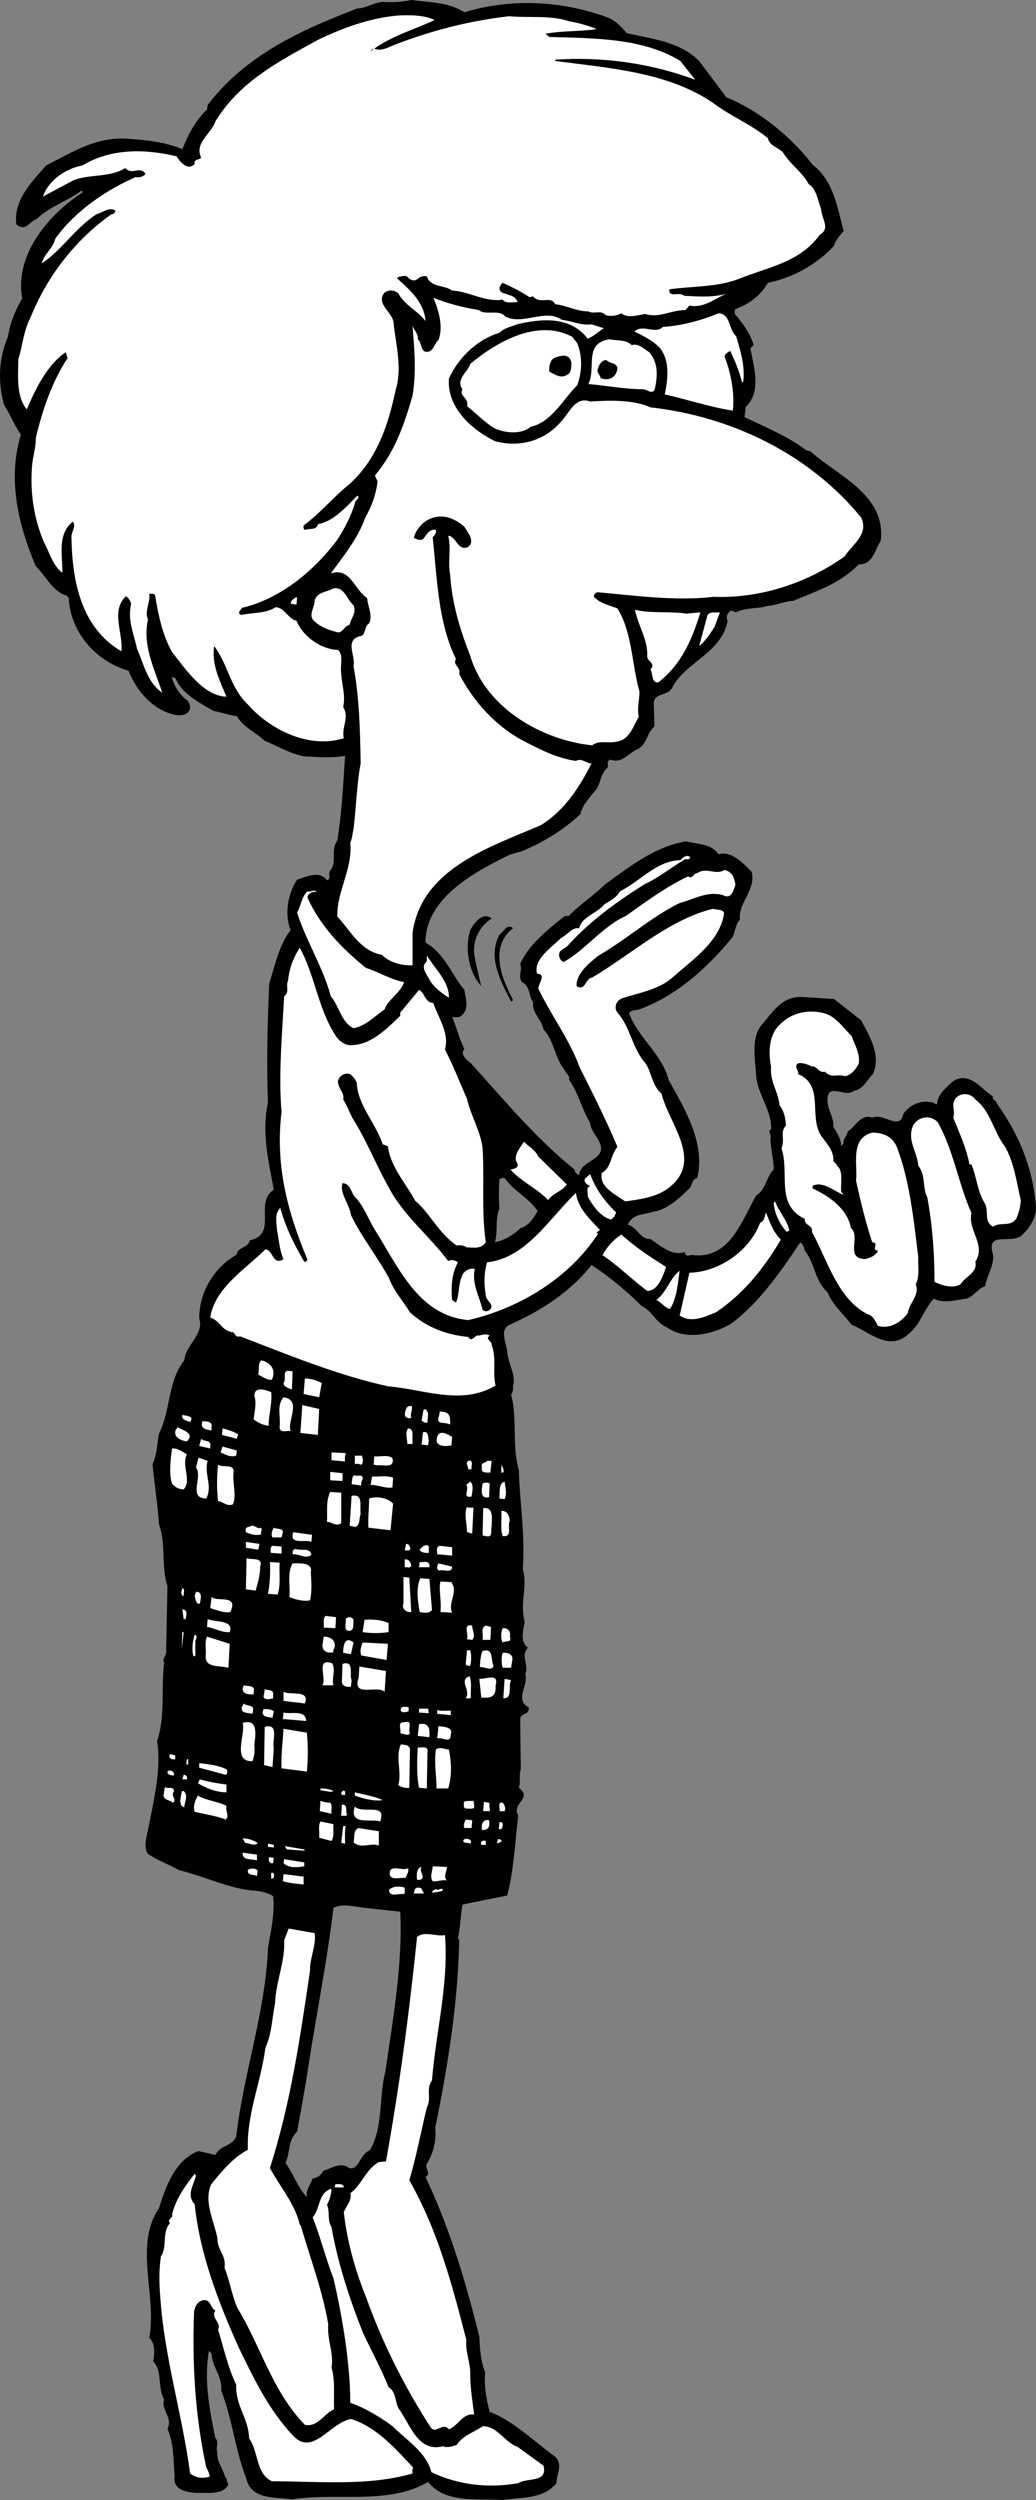 <svg xmlns="http://www.w3.org/2000/svg" width="159.779" height="385.398"><rect width="100%" height="100%" fill="#808080" stroke="none"/><path d="M71.625 1.898C78.727-.3 86.727.098 93.727 2.7c1.097.399 2.097 1.399 2.898 2.399 3.899.902 8.2 1.3 11.2 4.3L112.023 15c5.101 2.098 9.902 6 13.3 10.398 3.301 2.5 3.801 6.7 4.801 10.2-.601.699-1.3 1.5-1.5 2.3-2.7 2.899-6.3 4.899-10.2 5.7-1.198 2.101-3 3.3-5.1 4.101v.7c1.199 1.398 2.402 3 2.902 4.8l-.5.5c.597 3.098 1.699 6.7-.703 9l-.2 1.598c3.301 1.601 6.602 2.902 9.5 5.101l.7.2c4.203 3.8 11.703 6.699 10.8 13.8-.898 1.301-1.199 3.7-3.398 3.602-2.902 3-6.5 4.098-10 5.598-1.5.101-2.602.699-4 .8-1.5.5-3.402.2-4.902 1-.297-.101-.5-.3-.899-.199-.5.399-.7 1-.398 1.5-.903 4.899-6.5 6.399-8.5 10.2-.703 1.5-2.703.8-2.903 2.398l.102 3.703c-1.2 1-1 2.398-2.402 3.398-1.598.602-2.5 2.399-4.399 1.7-.601.199-.3.8-.398 1.199-1.102 1-1 2.101-1.703 3.3-.899 1.102-2.297 2.602-2.5 3.903a29.692 29.692 0 0 1-8.297 5.398c-.801.399-1.801.602-2.703.899-5.5 2.703-12.899 6.703-12.899 13.5 3 1.703 4.102 5.101 6 7.3.2 1.5.899 3.2-.8 4.2h-1.098c.699 1.5 1.097 3.402 1.898 4.902-.7.801.3 1.7.899 2.098 5 5.5 10.101 11.703 16.101 16.5 0 .5.3.601.7.902.1-2.5 4.699-2.3 3-5.402-.5-.899-1.301-1.797-1.301-2.7-1.297-2.097-1.797-4.597-3.297-6.699.297-.5-.5-.898-.602-1.398-1.601-1.902-1.601-4.5-3.3-6.3-.301-1.602-1.801-2.5-1.598-4.2-.703-.8-.403-2.5-1.703-3.102-.7-.8.101-2-.297-2.8 1.297-3 4.398-5.399 6.898-7.399h.602c1.597-1.699 3.898-3.199 5.5-4.8 4-2.899 7.797-5.899 12.597-6.7 1.903.5 3.801.301 5 2 2-.601 3.801 1.399 5.102 2.7.7 2.898-2.102 4.699-1.8 7.3-.7.899-.7 1.7-1.102 2.7-3.899 4.8-8.7 9.101-14.399 11.199-.5.199-1.2 0-1.601.601 1.402 3.801 5.101 6.301 6.101 10.301 2.602 4.598 5.7 9.898 4.399 15.098-.7.101-.797 1-1.098 1.5-1.7 1.699-3.602 3.402-5.7 3.699-1.5.5-3.202.3-3.902 2 1.403.3 1.903 2.3 3.5 2.203 1.602 1.098 3.403 2.7 5.301 2 .102 1 .899.297 1.399.5 5.601.5 7.402-5.402 9.601-9.203 1.5-.899 1.5-2.797 2.7-4 0-1.7-.5-3.2-.5-4.899.199-.5-.5-1 .1-1.3.099-3-2-5.2-2.3-8.2-.101-2.5-1-6.199 1.2-8.3 1.6-2 3.1-4.098 6-3.899l4.8.301 4.2 3.297c1.3 2.5 3.1 5.3 1.8 8.3-1 .903-1.3 2.2-3 2.602-1.3 1-3.898-1.3-4 1.2-.101 1.601 1 2.699.899 4.3.601 1 1.203 1.899 1.203 3l.398-.5c-.2-.601.602-1.101.602-1.8 1.097-.5 2-2.801 3.797-2.102 1.703-.797 4.3 2.101 4.8-.598 1.102-1.5 2.801-2.199 4.7-1.699.101.098.3.297.5.2.101-1.5 1.203-2.302 2.3-3.403 2.602-1.899 4.602 1.203 6.301 2.203-.101.7.602.598.602 1.098 3.297 4.601 5.5 9.699 6 15.5.297 1.699-.703 3.402-1.903 4.601-1.5 1.899-5.8-.699-4.699 3.098.3 1.601-.898 3.3-1.2 5-1.1.3-1.8 1.601-2.901 1.902-1.598.2-3.5.801-5 0-1.598 1.7-2.098 4.098-4.098 5.598-2.902 2.5-5.902-.5-8.602-1.598-1.3-1.699-2.898-3-3.699-5-2-1.8-1.898-4.402-3.5-6.402-.101-.5-.3-1-.7-1.297-3 4.5-6.3 9.297-10.6 12.5-2.801 1.7-7.098 2.7-10 .598-1.801-.801-2.098-2.399-3.9-3.301-2.3-2.297-5.1-4.598-7.698-6.297-3.203 4.098-7.801 7.098-12.602 9.2-1.601.698-.601 2.698-.398 4.097.097 1.902 1.398 3.601.898 5.402 0 .598 0 .801-.3 1.301 1 3.598.1 7.898 1.199 11.598.101 4.699 1 10 .601 15.3.8 2.7-.5 5.102.3 8.102-.198 1.098-.8 3.098.5 4-1.198 1.297.2 2.7-.401 4 .5 1.898-1.7 4 .5 5.2.203 1.198-1.2.8-1.297 1.8l.097 7.7c-.3.898 0 1.898-.3 2.898 2.203 1.699-1.2 2.3-.098 4.3-.5 4.102-.7 8.602-1.7 12.301l-6.902 1.399c-.3 1.8-.3 3.402-.699 5.199l.2.203c-.2 10-1.801 19.7-3.7 29 .2 1.797-.2 3.7-1.2 5.398-.6.801.7 1.602-.3 2.2 3.7 7.8 6.2 16.101 8.3 24.601.099 1.899.2 3.801.9 5.5-.2 2.098.199 4.2.699 6.098 3.703 1.402 7 4.703 10.203 7 1.097 1.3.097 2.5.097 4-2.097 2.5-5.199 2.101-8.3 2.601-3.899-.3-8.797.602-11.5-2.8-6.098 3.601-14.2 1.601-21 2.699-2.5-.399-6.2.101-7-3.098-1.797-4.699-2.098-8.902-3.899-13.699.2-2.102-1.398-3.602-1.5-5.703l-.398-.399c-.801 4.602.097 9.102 1 13.5.597.5 0 1.399.297 2.2-.098 1.402.902 2.5 1.203 3.8.398.102.199.801.5 1.102-.903 1.7-3.203 1.2-4.801 1.297-1.602-.098-3.8-.399-3.5-2.598-.2-2.601-.102-5-1.102-7.3.903-1.7-1.097-3-.5-4.5-1.097-1.899-.199-4.301-1.699-5.899.2-1 .399-2.703-.601-3.602 1.203-6.5-2.399-14.3 1.5-20 1-3.199 2.5-7.5 6.101-8.8l2.602.601c.699-1.5 2.5-1.3 3.199-2.8 1.098-9.602 4.5-19.2 4.898-29 .403-2.602 1.102-5.301.801-8.102-1.2-.7-2.2-.797-3.601-.899-3.7-.5-7.2-2.199-10.899-3.101-1.398-.797-3.3-1.5-4.8-2.5-.801-1.098-.098-3 .1-4.2.802-4.097 2-9.097 1.302-13.199 1.297-3.8.597-8.199 1.097-12.101-.398-.5.403-1.098.301-1.797l.2-10c-1-3.102-.2-6.5-1.301-9.5-.2-3-.7-6.203-1-9.3.703-1.403.703-3.302 1-4.7 1.8-3.5 1.3-8 3.902-11.3.2-2.403 3.098-4 2.3-6.5 0-3.802 2.098-7.7 5.798-9.802.101-1.199 1.8-1 2-2.199 4.402-.902.601-5.8 3.703-7.8-.801-4.399-1.903-8.801-.903-13.399-.199-6.102-.097-12 .2-18.402.902-2.801 1.5-5.899 3.3-8.2-1-2.5-.398-5.699 1-7.8 1.403-.399 3.403-1.5 4.602.101.8-.199 0-1.101.598-1.601 1-1.5-.098-3 1-4.5.703-4.399.902-8.7 1.203-13.098-2 .398-4 .2-6.301.098-2.2-.399-4.102-1.598-6.102-2.399-1.5-1.402-3.199-2-4.3-3.8-1.399-.2-2.399-.602-3.598-.801-2-1.2-4.7-2.5-5.8-4.899-.102-.402-.7-.101-.7-.601.3 1.5 1.3 3.101 2.5 3.902.3.398.5 1 .3 1.5-.6 1-1.902.797-2.6.598-3.2-.801-5.602-3.7-6.802-6.7-4.8-1.398-8.8-5.601-9.199-10.898.102-.203-.2-.602-.398-.703-2.102-.598-3.203-3.098-4.703-4.5C2.824 80.898 1.125 73.898 3.227 67c-1-1.402-1.703-3.203-2.602-4.602-1-3.601-.8-7.199.602-10.5.297-2 1.097-4 2.199-5.898-1.2-6.703 4-12.902 9.398-16.402l-.3-.2c-2.098 1.602-5 2.5-6.899 4.399-1.101.3-1.601 2-3.101.8-.5-3.699 2.402-6.597 4.601-9.097 4-2 7.7-4.5 12.7-4.102 2.8.2 5.699.5 8.3 1.602.899-2.203 1.899-4.3 3.8-6.102l.099-.699c6-7.902 14.8-11.699 23.101-14.902 1.3 0 2.5-.899 3.899-1 1.601.101 3 0 4.402-.297 2.898.398 5.7.297 8.2 1.898Zm-15.398 292.2c-1.703-.2-3.403-.7-4.801 0-1 8.5-2.8 17.199-4.102 26-.5 3-1 5.699-1.5 8.5-1.5 1.402-1 3.199-1.8 4.8 1.203 1.7 1.902 3.801 3.3 5.301-.199-1 .5-1.8.903-2.902.797 0 1.297-.598 1.699-1.2 1.2-.3 2.598-1.398 3.898-.398 1.5.5 1.7-2.199 3.2-2.699 2.101-3.402 1.402-8.402 2.402-12.102 1.2-8.199 2.7-16.898 2.3-24.699zm20.797-112.301c-.098 1.601-.098 3 0 4.5-.7 1.703-.2 3.703-.7 5.203 1.5-.3 2.801-1.102 4-2.203 1.2-.297 2-1.598 2.602-2.598-1.402-2.101-3.602-3-5.102-5.101-.3 0-.597 0-.8.199"/><path fill="#fff" d="M67.024 3.098c-3 1.402-6.5 2.402-9.297 4.402 1.097.5 2.297-.3 3.398-.703 5.5-2.098 11.3-3.598 17.399-4.297 2.902.297 6.5-.203 9.3.797 1.301.203 2.7.601 4 1.101l.102.102c-2.7.398-5 .2-7.8.7l.6.5c7.2.198 14.5.198 20.2 3.698l2.3 2.899c-6.702-2.5-14.1-3.598-21.6-3.098v.2c8.3 1.101 17.398 1.699 24.398 6.5 2.8 2.101 5.703 3.199 8.402 5.398.3 1.3 1.7 1.402 2.398 2.3 1.102 1.801 3 3 3.903 4.801 1.199.7 1.398 2.5 1.898 3.801.102 1.598 1.5 3-.2 4-3.1 4.301-8.1 5-12.5 6.801-3.401 1.297-7.1 1.098-10.698 1.598-.102 1.402 1.5.3 2.297 1 2.101.101 4.203.3 6.5-.301-1.598.601-3.5 2.3-5.7 1.8l-.597.7c-2.301 0-4.102 1.3-6.203.601-1.297.2-2.7.7-3.7-.101-.699.402-1.699.5-2.398.3-.8-.898-1.7-.097-2.7-.597-1.8 0-3.3-.902-5.1-1.102-.7-1.398-2.302.102-3.4-1.199l-.6.098c-1.302-.899-2.802-1.598-4.102-2.2-.399.301-.797 1.102-.098 1.5.898.403 2.098.403 2.398 1.5-.597-.097-1.8.301-2.3-.398-2.797.399-5.2-1.3-7.797-1.402-1.102-.899-3.301-.399-3.903-2.2-1.5-.3-1.398 1.301-2.8.301-.297-.601-1.098-.3-1.598-.199l-.2.2c2 1.8 4.2 3.699 4.4 6.601-1.302-1.703-3.2-2.402-4.2-4.3-.602-.5-1.602-.602-2.2 0-1.3 1.8 1.598 3 1.5 4.898.4 3.3 1.298 6.8.298 10-1.098 5.199-2.797 10.601-7.098 14.5-2.5 2-4.5 4.5-7.102 6.402 0 .2-.097.5.2.7.703-.302 1.8.097 2-.903 2.402-.399 4.3-2.598 6.101-4.399.5.399-.398.7-.398 1.2-.602 2-1.602 3.902-2.703 5.601-3.5 4.7-8.7 9.098-14.7 10.5-.097.301-.898.801-.097 1.098 1.797-.399 3.797-.2 5.297-1.2 1.402.102 1.902 1.801 3.203 2.102 1.097 2.598 3.898 4.399 6.398 4.5.899.7.3 2.5.5 3.598.102 1.902.7 3.402.3 5.203 1 1.598-.3 3.2.099 4.797-5.297 1.703-11.399-1.297-14.797-5.2-2.703-2.5-3.102-6.3-5.203-9-.399 2.801.8 5.2 1.902 7.801-3.5-.101-6.2-4.101-8.402-6.898-1.5-2.703-2.098-5.703-2.598-8.703-.2-.399-.602-.2-.902-.297.203 1.297-.797 2.797-.2 4-.898 4 1 7.598 2.2 11.297-2.297-1.598-2.797-4.297-3.899-6.797-.5-2.402-1.5-4.402-.898-6.902-.102-.5-.403-.899-.801-1.2-2.402 2.301-.402 5.7-.7 8.5-6.202-3.601-7.6-10.8-7.702-17.5-.098-.898.8-1.699.203-2.5-2.403 2-1.602 5-1.602 7.899-1.5-1.098-2-3.2-2.8-4.598-1.5-3.5-2.2-7.402-1.9-11.601.099-1.801.599-2.801.599-4.598 1-4.203 2.5-8.703 4.902-12.3l-.3-.903c-2.9 2-4.602 5.601-6 8.8-1.7-2.097-1.302-5.3-1.302-7.699.7-2.3.801-4.398 1.903-6.5C7.227 42.7 11.524 37 17.227 33c.297.098.5-.3.597-.5-.898-.703-2 .297-2.898.5-3.3 2.098-5.5 5.7-8.5 7.598.398-1.5 1.7-2.2 2.098-3.801 3-4.2 7.8-7.5 12.402-9.5.398.101 1.2 0 1.5-.5-.8-1.297-2.102.3-3.102-.899-2.3 1.5-5.5.899-8 1.899l-4.699 2.5c.8-2.399 3.399-4.297 6.102-4.797 4.297-2.602 9.5-2.602 14.5-1.402.5.8 1.699 2.3 2.797 1.199-.2-.797.703-.598 1-1-1.098-2.297 1.601-3.7 2.203-5.598 3.797-6.199 9.898-9.3 15.898-12.601 3.8-1.801 7.8-3.301 12.2-3.7 1.699-.101 4.199-.101 5.699.7"/><path d="m57.125 8 .3-.5.099.098zm0 0"/><path fill="#fff" d="M73.824 47.797c1.102.902 3.102-.2 4.102 1 2.7 1.402 6.2-1.297 8.7.5 1.698.203 2.898.902 4.6.703l1.9.598c-.7.402-1.602 1.3-2.5 1.601-2.7-3.5-7.102-3.101-10.9-2.199-.902.398-1.902.5-2.702 1.297-3.297 1-6.297 3.703-7.797 7.101-.301 4.602 3.797 8 7.097 9.602 3.602 1 7.5.098 10.102-2.902 1.3-1.2 2.2-4.098 4.598-3.2 2.902-.199 6.703-.3 9.3.899 12.5 1.402 24.5 7.203 32.5 17 1.2 2.5-1.3 4.101-2.597 6-5.602 4-12.903 6.5-20.203 6.203-5.7.7-12.297-.203-17.797-.703-.5 0-.903.703-.403.902.903.899 2.2 1.098 3.403 1.598 2.297 3.703 2.199 8.601 3.398 12.8 0 1.301-.398 2.602-.101 3.903-.797 1.297-1.399 3.5-3.297 3.797-1.403.402-2.703-.297-3.903.601-7.699-.8-16.398-5.699-18.8-13.8-1.598-4.098-2.797-8-3.098-12.5-.402-2.098.2-4-.3-6 1.198 0 1.5 2.5 3.1 1.699 1.098-.899-.1-2.2-.6-3.098-1.5-1.3-3.302-2-5.102-1.3-1.2.398-2.399 1.699-2.7 3 .403.199.903.5 1.403.199.5-.5 1-1.7 2-1.399.097.301-.102.801-.5 1.098.699 6.3.797 13.101 3.597 18.8-.597.903.801 1.2.5 2.301 2.102 4.102 5.403 7.801 9.5 10.102 2.7 1.398 5.5 2.898 8.5 3.297.903-.5 1.602.402 2.403.402-1.903 3.7-4.102 7.2-7.801 9.5-7.602 3.301-18.402 6.598-19.8 16.598v5c-1.5.101-3.602-.399-4.7-1.598-3.402-.601-4.902-3.8-6.902-5.902-.098-3.899 2.402-7.399 2-11.399.3-.601.3-1.3.5-2.101.402-3.2.5-7 1.101-10.098-.101-5.402-.2-10.101-1.101-15 .402-1.601-1.598-4.199 1.3-4.699.602-.5.403-1.5 1.102-1.902.598-1.2-.2-2.598-.3-3.899-2-1.3-2.602-4.8-5.602-3.8 1.8-2.5 4.203-5.399 5.3-8.602 1-1.7 1.7-3.7 1.903-5.598l-.403-.902c3.102-3.7 4.5-7.797 5.801-12.297.602-3.703.3-7 0-10.8.2.698 1 1.398.8 2.097.599.402.4 1.5 1.099 1.902 1.3.301 1.402-1.199 2.101-1.8.8-2 0-4.7-.8-6.5 2.199.898 4.6 1.5 7 1.898"/><path fill="#fff" d="M113.524 51.797c.703 2.402 1.402 4.601 1.101 7.101h-.2c-.401-1.699-1.1-3.3-1.8-4.8-.398.199-.7.402-.898.8 1 2.602 1.597 5.602 1.297 8.399-3.399-.5-7-1.7-10.5-2.5.5-2.399.8-5.098-.7-7.098-1.097-1.199-2.597-1.902-4-2.601 1.403-1.2 3.2.5 4.403-.7 3-.199 5.898-1 8.597-2.101 1.903.101 1.5 2.5 2.7 3.5m-24.5 1.101c.8 2 .8 4.301 0 6.5-2.098 2-3.899 5.7-7.2 6.399-1.398 1.203-3.898 1-5.597.203-1.602-1-2.703-2.203-4.203-3.402.402-1.2-1.297-1.5-.7-2.598-1.097-1.5.801-2.602 1.2-3.902 4.101-3.399 10.3-7 15.703-4.2l.797 1"/><path fill="#fff" d="M97.426 53.2c1.098-.302 1.898.597 2.7 1.097 1.398 1.601 1.3 3.601.898 5.5-.297 1.3-1.297.101-2 .203-2.7 0-5.797-.602-8.297-.8 1.297-2.403-.801-6.302 3.297-6.903 1.3.3 2.5 0 3.402.902"/><path d="M88.125 55.898c0 .5 0 1.301-.398 1.7-1.102.902-2 .199-3-.301-.102-.7.097-1.7.699-2.098 1-.402 2.398-.8 2.7.7m7.101.801c-.102 1.398-1.203 2.097-2.602 1.597 0-.5-.7-.797-.398-1.5.097-.399.5-1.297 1.297-1.297.5.598 1.402.297 1.703 1.2"/><path fill="#fff" d="M54.524 93.297c.5 1.203-.399 2-.598 3-.902.3-.902 1-1.7 1.203-1.3-.3-2.6-.703-3.702-1.703-1.098-.899 0-2.098 0-3.2.402-1.398 1.902-1.3 2.902-1.898 1.7-.3 2.098 1.801 3.098 2.598m-8.797-.097-.801-.102c-.3-.399.398-.801.7-1h.198l-.097 1.101m60.097 1.399 2.2-.2c-1.297 4.2-2.899 8-6.5 10.801-1.098.098-.797-1.402-1.2-2 .903-1-.597-1.199-.5-2.101.102-2.5-1.398-4.598-1.898-7.098 2.398.598 5.598.2 7.898.598m4.403 2c-.703 1.101-1.5 2.3-2.403 3l1.301-4.801c.5-.598 1.2-.297 1.899-.399l-.797 2.2m-3.801 35.5c-.102.699-.602.101-1 .5-2 1.199-4 2.8-6 3.699-4.3 2.703-8.3 5.601-11.7 9.3-.5.7-1.5.7-1.5 1.602 0 .399.2.899.7 1.098 3.3-1.797 6-5.5 9.598-7.098 3.101-2.199 6.203-4.5 9.601-6.101.7.5.8-.5 1.399-.5 1.5-1 2.8.402 4.203-.5 1.199.3 1.5 1.101 1.699 2.3-.3.801-.602 2.301-1.902 1.602-2.399-.703-4.399.598-6.7 1.2-4.3 2.097-8.3 5.698-12.5 8.097-1.398 1.101-3.5 2.8-3.398 4.703 1.398.898 1.3-1.203 2.398-1.3 6.2-3.7 11.801-8.903 18.602-10.602.598.199 2 0 1.7 1-.802 4.199-4.9 6.902-7.802 9.5-2.199 2-5.199 2.402-7.898 3.3-1 .399-1.3 1.602-.602 2.301 1.903 2.2 2.2 5.5 4.301 7.801.899 1.5 1 3.398 2.399 4.598 1.203 4.8 6.601 10.402 1 14.601-1.899 1.399-4.399 1.7-6.598 2-1.602-1.101-4.102-2.3-3.602-4.402 1.5-.797 1.301-2.7 2.403-4-1.801-4.297-3.703-8-5.801-12.2-1.602-4.398-4.402-8-6.402-12.199 0-.8 1.3-2.199-.2-2.3-.597-2.2 2.2-4 3.7-5.5.902-.399 1.703-1.7 2.8-1.5.403-1.801 2.801-2.301 3.903-3.7 1-.601 1.898-1.101 2.398-2 3.2-1.601 5.602-4.699 9.3-4.8.4-.399.9-.899 1.5-.5M48.824 137.5c-.597-.102-1.398.2-1.398.898 2 4.399 5.3 7.801 9 10.801 1.898.598 3.8 1.801 5.898 2.2-.5 1.601-2.597 2.8-3 4.199-1.597 1.101-3 2.601-4.8 2.902-1.899-.902-2.2-3.402-3.5-4.902-1.2-4.5-3.797-8.5-5.2-12.899.602-1.101.7-2.5 1.602-3.3.598.199 1-.399 1.398.101"/><path d="M75.824 141.598c-1.8 1.101-2.898 3.199-2.699 5.5.3 1.601.7 3.402 1.102 4.902-1.903-2-2.602-5.8-1.703-8.602.601-1.199 2-2.898 3.3-1.8m3.301 1.5c-1.5 1.101-2.2 2.8-2.101 4.699.101 2.402 1.101 4.3 2.101 6.402l-.3.2c-1.5-3-3.7-6.7-1.801-10.301.703-.5 1.203-1.801 2.101-1"/><path fill="#fff" d="M51.727 159.598c.597 1 1.699 1.699 2.797 1.5 2.902-.2 5.203-2.598 7.203-4.5v-.5l2.898-3.5c.899.402.899 2 2.2 2 .8 2.402 2.5 4.601 1.8 7.199 1.3 2.5 2.3 5.101 3.399 7.601.601 2.602 2.101 5 2.402 7.602.3 4.7-.2 9.898.5 14.5-.8 1.098-1.7.797-2.902.797-.5-.297-1-.399-1.598-.297-2.8-1.902-4.2-5.102-6.402-6.902-1.5-2.801-3.797-5.2-4.2-8.399l-.8-.3c-1.098-3.301-3.899-6.102-4-9.5-.2-.5-.598-1-1-1.301-.899-.301-1.598.199-1.899 1-.101 1.101 1.102 1.902.8 2.902.7 1 1.099 2.5 1.9 3.598 2.1 3.601 3.199 6.5 5.1 9.902 2.302 4.398 6.302 7.5 9.2 11.398.5-.3 1.102-.101 1.5.2-.898 1.601-1.101 3.601-.898 5.8l.597.399c.602-1.297.301-3.297 1.2-4.598.5-.5 1-.699 1.703-.601-.5 2.3.699 4.199 1.199 6.3.398.301.5.301 1 .102 1.098-.8-.602-1.5-.5-2.402-.3-1.5-.3-3.399.2-5 6.1-.7 9.6-6.801 13.698-10.7.301 2.301 2 3.899 3.7 5.7l-.5.402.203.2c-4.5 6.898-12.203 11.5-20 13.3-7.703-.703-10.801-8.203-14.403-13.902-1-1.598-1.699-3.7-3.097-5.098-.602-.703-.703-2.102-1.903-2.102-.5 1.5 1.102 3.301 1.301 4.899 1.5 3.203 4.2 6.601 5.899 9.8.703 1.903 2.101 3.403 3.203 5.2 2.597 2.402 5.797 3.5 9 3.8.597 1 1-.5 1.699-.199.5-.199 1.2-.3 1.598 0-.797.5.402.899.3 1.399.801 2.3.102 4 .602 6.3-5.3 3.102-10.902.602-16.602.102-7.8-1.699-15.5-4.902-22.8-7.699-.598.2-.797-.3-1-.602-1.899-.199-1.899-1.699-3.598-2.3.7-4.598 5.5-7.5 8.5-10.5 1.2 0 1.098 2.601 2.8 1.5-.6-1.301-.702-2.899-1-4.5-.1-1.301-.402-2.399.5-3.399.798 2.899 2.098 5.598 3.7 8.301.2.098.398-.102.5-.3-3.102-7.403-5-14.602-4-22.802-.5-5.5.098-12.199.398-17.8.903-.7.2-1.598.602-2.399.2-2 .8-3.5 1.8-5.101 2.298 4.101 2.798 9.3 5.5 13.5m17.501-5.801c-1-.598-2.5-1.7-3.102-3-.398-.7-1.3-1.797-.3-2.598v-.902c1.3 2.101 3.5 4.101 3.402 6.5m62.097 5.903c.5 1.3 1.403 2.898 1.102 4.3-.402.797-1.102 1.7-2.102 1.898-1.199-.398-2.097.399-3.097-.699-.903.301-1.203-.902-2-.8-.703-.301-1.301-.602-2.102-.5-.8.5.102 1.101 0 1.699 4.102 1.699 1.5 6.699 3.602 9.601.797 1.098 1.898 2.2 1.797 3.801l.601.598-.101.101c1.101.598.601 2.7.703 4l.398.5c-1.398-.5-3.2-2.199-4.8-1.402v.402c2.6 1.2 5.402 3.2 5.902 6.098 1.597 1.3-1 4.703 2.199 4.8.8-.199 1.598-.5 2-1.3-1.2-.098.3-1.2-.902-1.297-1-3-1.797-6.3-2.5-9.5.3-2.402-1-6.5 2.5-7.402 1.703 0 3 .601 3.703 2 2.097 5.3 2.699 11.601 3.398 17.199-.101 1.203.3 2.8-.398 4.203.699 1.598-1.102 3-1.203 4.398-1.098 1.5-2.797 2.5-4.598 2-.402-.601-.7-1.601-1.602-1.8-4.597-2.301-6.199-8.301-8.597-12.7.199-1.101-1.203-.898-1.102-2-4.601-2.199-2.3-7-3.601-10.898.601-1.203-.297-2.5.703-3.5-.102-1-.203-2.102-1-3.102-.203-2.199-1.5-3.601-1.301-5.898-.402-2-.402-4.703 1.098-6.3 1.8-2 4.402-2.7 7.101-2 1.8.5 3 2.3 4.2 3.5m19.101 9.8c2.398 1.797 2.8 5 4.598 7.297 1.402 2.5 1.8 5.601 2.402 8.203 0 .898-.3 2-.7 2.898-1 1.301-2.402.399-3.6 1.2-1.5-.899-.5-2.399-1.302-3.7-1.097-1.8-1.199-4-2-5.898h-.3c-.5-2.602-1.598-4.902-2.5-7.203.3-1-.2-1.598.101-2.5.5-1.399 2.5-1.5 3.3-.297m-5.8 3.5c2.399 4.2 3.2 9.5 5.2 14-.598 2.7 2.3 4.898.6 7.5.4 1.7-1.6 2.297-2.3 3.5-1.3.7-3 .098-4-.402 0-4.301-.3-8.598-1.101-13-.797-1.5-.2-3.399-1.399-4.899-.101-2-1.8-3.902-.8-6.199.8-1.402 2.699-1.703 3.8-.5"/><path fill="#fff" d="m83.024 178.297 4.402 4.3c-.8 1.102-2.102 1.301-2.902 2.403-1.797-1.902-4.098-2.8-5.797-4.703.398-.098 1.297-.2 1.097-.899-.8-1.101.301-2.398 1-3.398.7.797 1.7 1.2 2.2 2.297m12 8.601c-.2.5-.297.801-.797 1.102-1.602-.402-2.801-2.102-3.602-3.602.102-.5-.3-1.3.399-1.601-.5-.098-1.297-.797-.598-1.297l.598-.5c.8 2.2 2.203 4.2 4 5.898m26.703 2.802-.403.198c-1-1.101-1.898-2.8-2-4.5l.2-.199c.601 1.598 1.902 2.899 2.203 4.5m-1.301 1.399c-2.602 4.402-5.7 8.3-10 11.199-1.7.703-3.8 1.703-5.602.5l1.5-6.598c4.602-.101 9.301-3.402 10.903-7.699.699-.3.699-1 .898-1.602.602 1.5 1.102 3 2.3 4.2m-17.698 4.199c-.5 1.402-1.203 3.703-2.903 3.703-2.199-1.602-4.597-4-6.898-5.5.598-1.203 1.7-2.402 2.898-3.203 2.2 2 4.5 3.5 6.903 5m2.097.601c-.3 1.899-.398 4.2-1.5 5.899-.8-.2-1.398-1.098-2.097-1.399 1.597-1.199 2.097-3.398 3.597-4.5M41.926 212.7c-.7.097-1.5-.5-2.102-.802.2-.699-.097-1.8.5-2.199 1.5.399 2.301 1.5 1.602 3m3.098 1.501c-.5-.2-1.297-.403-1.297-1 .5-.602-.203-1.602.597-1.903l.801.101-.101 2.801m4.601-.999-.398 2.198-2.403-.5.2-2.398c1 0 1.8.297 2.601.7m-7.801 1.398c.2 1.699-.398 3.402-.398 5.199-.7-.098-1.602-.399-2.3-1 .1-1.2.5-2.5.1-3.598 0-1.601 1.798-.902 2.598-.601m3 6c-.597-.098-1.699.402-1.699-.598.2-1.703-.5-3.3.602-4.602 2.898.399.5 3.7 1.097 5.2m4.2.602-2.7-.302.301-4.3 2.602.601-.203 4m14.5-4.402c.101.703-.297 1.101-.098 1.8-.5.102-1-.097-1-.597.098-.5.2-1.5 1.098-1.203m2.5 1.101-.098 1.399c-.402.101-.602-.098-.902-.297l.3-1.703c.403-.2.602.3.7.601m3.402 1.2v.5c-.902-.5-2.3.199-1.7-1.399l.098-.601c1.2 0 1.602.402 1.602 1.5m-40.102.102c-.5-.2-1.398-.302-1.199-1.102.5.199 1.899.101 1.2 1.101m3.3.801v.5c-.898-.102-1.8-.3-1.398-1.402.597 0 1.597 0 1.398.902m-3.801 2.2c-.898-.102-2.199-.7-1.699-1.802l.3-.398c.7.5 2.7.898 1.4 2.2m7.902-1.102-.203.699-2.297-.598.097-1c.903.2 1.7.5 2.403.899m26.898 1.102v.398h-.8c0-.801-.4-1.598.1-2.399 1 0 .599 1.301.7 2m2.5-.101-.101.699-1-.098.203-1.902c.898-.297.797.8.898 1.3m3.602-.597-.102 1.297c-.8.203-2.7.3-2.2-1.297.4-1.3 1.9-.203 2.302 0m-37.301 1.398v.399l-1.7-.399.298-1.101c.402.5 1.601.101 1.402 1.101m4 1.5c-.902.301-1.7-.199-2.402-.5l.3-.898 2.2.598-.098.8m-7.602-.198c-.898 1.698.801 4-.5 5.398-.699 0-1.3-.301-1.8-.899-.5-1.601-.2-3.699 0-5.402.902-.098 1.601.5 2.3.902m24.5-.199c-.097.398-.199.797-.097 1.297l-2.102-.2v-1.199l2.2.102m2.499.398c.102.399.301 1.102-.097 1.399-.301-.098-.602-.2-1-.098v-1.3h1.097m4.7.398c.402 1.703-1.598.902-2.5 1.101-.098-.101-.297-.101-.399-.101l.102-1.297c.898.098 2.199-.3 2.797.297m-28.5.403c-.598 2 .8 3.8-.2 5.8-2.898 0-.5-3.3-1.597-4.8l.398-1.5 1.399.5m40.703 1.198c-.102.2-.301.102-.5.102 0-.402-.5-1 0-1.3.898-.2.398.8.5 1.198m2.898.602c-.7 0-1.5.098-1.3-.8-.2-.802.5-.602.8-1h.7l-.2 1.8m2 0h-.3v-1.402c0 .5.5.8.3 1.402m-41.601-.102c-.2 1.7.5 3.602-.098 5-.902.399-1.5-.398-2.3-.5-.2-1.898-.2-3.601 0-5.601.698.5 2.5-.2 2.398 1.101m16.8 1.399-1.898-.098v-1.3l1.898.199v1.199m3.102-.297c-.102.297-.3.598-.2 1l-1.5-.203c.098-.5 0-1.098.4-1.399.398.301 1.398-.3 1.3.602m4.598 1.297c-1 .203-2.2-.399-3.399-.399.2-.398.102-.898.3-1.3.9.101 2.302-.2 3.2.199l-.101 1.5m12.203 1.403c-1.5.3-.301-1.102-.801-1.802l.598-.5c.601.5.3 1.602.203 2.301m5.097.399-.8-.098c.101-.8-.2-2.3.8-2.602.102.899.403 1.899 0 2.7m-2.398-.301c-1.5.402-1.102-1.399-1-2.098.3-.199.8-.199 1.098 0l-.098 2.098m-22.801 4c-.8.601-1.5-.2-2.2-.2.099-1.699-.198-3.097.5-4.597l1.7.098v4.699m3-1.399c-.3.602 0 1.602-.8 2l-.9-.199.302-4.601c1.898-.399 1.199 1.699 1.398 2.8m5-1.601-.398 4.101-3.403-.398c-.097-1.602.102-2.8.102-4.5 1.2-.402 2.898-.102 3.7.797m12.398.601-.2 4c-.3 0-.5-.199-.8-.199 0-1.402-.5-2.8 0-3.902.203.203.601.101 1 .101m2.8 2.899c-.199.601.301 1.8-.898 1.5l-.5-.098.098-4.199c1.703-.3 1.3 1.898 1.3 2.797m2.801-.899c-.398.899.3 2.102-.601 2.399h-.5c-.399-1.297-.098-2.598-.2-3.899.903 0 1.2.7 1.301 1.5M40.227 235.5c.398.398-.203.598.097 1-.8.297-1.699 0-2.398-.3-.2-.903.3-.7.898-1 .5-.102.903.597 1.403.3m3.398.7-.2.8h-1.401c-.297-.5 0-1.203.203-1.5.5.297 1.398 0 1.398.7m4.399 1.5c-.797-.5-3.5.597-2.797-1.5l2.898.398-.101 1.101m-8.2 1.199-1.898-.3v-.899l2.098.301-.2.898m23.403-.398c.199.297-.102.598-.403.5h-.398l.2-1c.398 0 .5.2.6.5m2.899.398v.5c-.398 0-1.2 0-1.398-.5.199-.398 1.597-1.398 1.398 0m-22.699.602-1.602-.102c-.199-.398-.097-1 .2-1.101l1.402.101v1.102m26.301.297-2.301-.2c0-.5-.2-1.199.398-1.3l1.903.203v1.297m-21.703-.097c-1 .698-1.797-.2-2.899-.102 0-.399 0-.801.5-.801.899.3 2.2-.297 2.399.902m-7.899 1.801c0 1.398-.398 2.598-.7 3.7l-1.5-.2.099-4.8c.8.3 2.601-.2 2.101 1.3m23.301-.203c0 .3-.402.402-.602.3h-.398v-1.199c.598-.101.898.399 1 .899m-20.301-.399c-.101 1.7.2 3.399-.3 4.899l-1.5-.098c.3-1.402.402-3.5.3-4.902l1.5.101m23.102.302v.398h-1.602l.102-.801c.5.101 1.297-.297 1.5.402m-18.301 1.199c.098 1.2.2 3-.102 4.301-1.097.2-2.199-.101-3.199-.5.2-1.402-.398-3.699.5-5.199 1 0 3.2-.203 2.8 1.398m21.802-.898c0 1.098-1.301.398-1.903.598-.597 0-.398-.801-.199-1.098l2.102.5m-6.301 7c-.902.098-1.5-.602-1.2-1.3v-4.102l.9.101.3 5.301m3.199-.3c-.5.597-1.3.398-1.898.3-.301-1.703-.602-3.703.097-5.203l1.403.101.398 4.801m3-4.199c1.102 1.297-.601 3.098.102 4.598l-1.801-.098c.2-1.703-.3-3.402 0-4.703l1.8.101-.1.102m-41.302 2.098c-.597-.399-.3-.801-.199-1.301.5.203.102 1 .2 1.3m2.499 1.103c-.597.198-.699-.802-.8-1.2l.203-.602c1.097-.101.699 1.2.597 1.801m4.7 1.301c-.899.2-2.098-.3-3.098-.602l.2-1.699c.898.801 4.198-.5 2.898 2.301m-6.899 1.098h-.3l-.2-1.5c.899 0 .602 1 .5 1.5M51.727 251l-1.801-.102c.098-.601-.2-1.398.3-1.8l1.598.199-.097 1.703m2.797-1.3c-.098.597.203 1.698-.7 1.698-.898 0-.398-1.199-.5-1.8.2-.399 1-.399 1.2.101m-19.098 1.899c-1.2.101-2.3-.598-3.5-.801l.098-1.2c1.203.5 4.101.102 3.402 2m24.5-1.397v1.398c-1.3.199-2.7.199-4 0l.3-1.899c1.298-.101 2.598 0 3.7.5m12.898.399c0 .8.602 1.601 0 2.199l-.8-.098c.3-.699-.7-2.5.8-2.101m2.801 2.199h-1.2c.2-.7-.401-1.899.5-2.2l.802.2-.102 2m3-.5c.399 1-.7.601-1.101.902-.297-.5-.297-1.601 0-2.199.8-.102 1.3.5 1.101 1.297M28.024 254.2l.101-2.7.2.2zm2.101-1.302v2.399h-.3c-.301-1.098-.098-2.297.199-3.297.402 0 .3.7.101.898m5.102 4.2c-1.301-.399-3.602.101-3.5-1.801.097-1-.203-2.2.199-3l3.5 1.101-.2 3.7m16.298-2.898c-.2.097-.098.398-.098.5-.902.198-1.7-.102-1.7-1.102l.2-1.301c1.3 0 2 .8 1.598 1.902m3-.999-.399 1.8-1.2-.203c0-.7.099-2.797 1.599-1.598m5.101 2.699-3.898-.699c-.301-.699 0-1.402.199-2l3.898.2-.199 2.5m12.899-1.501c.203.801.203 1.5 0 2.399-.297 0-.598 0-.7-.297l.2-2.102h.5m3.601 2.399c-.3.902-1.398.101-2.101.203 0-.8.101-1.8.402-2.5 1.8-.5 1.2 1.398 1.7 2.297m2.898-1-.2 1.3h-1.3c-.2-.699-.2-1.8 0-2.3.703-.098 1.601.203 1.5 1m-27.797.601c.597 1-.102 2.2.199 3.399h-1.7c.7-1.098-1.1-4.297 1.5-3.399M54.227 259l-.102 1c-.601.098-1.3 0-1.398-.703l.097-2.797c1.903-.602 1 1.7 1.403 2.5m5.097 1.797c-1.199-1.098-5.097 1-4-2.2l.102-1.699 4.098.7-.2 3.199m13.301.903c-.2.198-.601.097-.8.097.902-1.2-1.2-2.797.6-3.399.4 1.102.099 2.2.2 3.301m3.801-1.801c.098 1.301-.402 1.899-1.8 1.801h-.4l-.3-2.902c1 .101 3.098-1 2.5 1.101m2.398-.898c-.5.898.301 2.898-1.199 2.797l.2-3 1 .203m-39.7 1.797v.402c-.5 0-1.8.098-1.7-1l.2-.402c.5.203 1.8-.098 1.5 1m3 .203v.797c-.5.203-1.8.3-1.398-.598l.097-.8c.403.199 1.2 0 1.301.601m4.899 1.598-3.297-.399v-1.402c1.097.601 4.097-.399 3.297 1.8m-8 1.103-.098.5c-.602-.2-1.902 0-1.602-1.102l.301-.5c.399.5 1.602.101 1.399 1.101m24 .098c-.5.203-1.399.3-1.2-.399.102-.398.903-.3 1.2-.199v.598m3.101.301-1.5-.098v-.602h1.399l.101.7m-23.898-.301-.203 1c-.7-.098-1.899-.098-1.399-1.297.602-.102 1.2 0 1.602.297m27.297-.097v.698l-2.098-.199v-.601c.598.199 1.398.101 2.098.101m-22.297 1.598L43.625 265l.102-1c1.199.297 3.398-.5 3.5 1.297m16 1.903c-.403.5-1 0-1.5 0 .199-.602-.5-1.802.597-1.7 1.5-.402.5 1 .903 1.7m-24 1.8c.097.898 0 1.797-.301 2.5-3.2.098-1-4.203-1.5-5.902 2.598-.801 1.898 2.3 1.8 3.402m27.001-1.602v.399l-1.801-.2.2-1.8c1.3-.297 1.698.5 1.6 1.601m3.298 0c0 1.5-1.399.301-2.098.602l.2-1.902c.8.101 2.3.101 1.898 1.3M42.227 269.5l-.203 2.898-1.297-.3.097-5.899c2.301-.601 1.102 2.098 1.403 3.301m5.097-2.402c.2 2.199.2 3.8 0 6l-3.898-.5c-.102-2.301.2-4.098.3-6.098l3.598.598m15.903 2.699-.102 5.8c-.601.102-1.2-.097-1.7-.398.599-2.101-.5-4.3.4-6.3.699.101 1.402.101 1.402.898m2.699.301-.102 5.601-1.199-.101c-.398-1.899-.3-4.2-.2-6.2.599 0 1.7-.3 1.5.7m3.302-.398c.398 1.898.5 4.097-.102 6h-1.8c0-2-.4-3.802-.098-6 .597-.5 1.398 0 2 0m-42.203 1.5c-.297.097-1.2-.102-.797-.802l.797.2v.601m2 .801h-.297l.097-.8h.2v.8m6 .797c0 .3.101.601-.2.8l-4.097-1.097v-.703c1.597.203 2.898.3 4.297 1m-8.2.601v.301c-.3 0-1.3-.101-.898-.699.398-.203.8.098.898.398m2 .899h-.699l.2-.7c.402 0 .6.301.5.7m6.101.801v1.199c-1.5 0-3.102-.598-4.402-1.399l.3-.601c1.403.402 2.602.601 4.102.8m-8.102 1.103c-.597.597.602 1.3-.199 1.698-.398-.5-1.398-.3-1.398-1.199l.199-1.199c.398.297 1.5-.203 1.398.7m24.602-.102c-.402.3-1.3-.098-2-.098v-.3c.8 0 1.398.097 2 .398m-23 2.5c-1-.2-.5-1.7-.402-2.399 0-.101.203-.101.3-.101.801.699.102 1.699.102 2.5m24.801-2.2v.301h-.5c-.403-.5.597-1 .5-.3m5.797 1.101c-1.399.2-2.899-.203-4.297-.703v-.5c1.597.402 3 .601 4.297 1.203m-24.098.898c-.2.801.5 1.5-.102 2.102-1.5-.602-3.199-.8-4.8-1.203-.297-.899.101-1.797.5-2.5 1.3.8 3.203.902 4.402 1.601m16-.5c.398.399.098 1.102.2 1.7l-1.802-.399.102-1.601c.5.199 1 .3 1.5.3m22.098-.3c.101.402.101.699.101 1.101-.398.2-.898.098-1.3.098-.5-.2-.2-.7-.301-1 .402-.297 1-.098 1.5-.2m2.5.301c-.2.399.101.899 0 1.301h-1l.101-1.402c.3-.098.602.203.899.101m2.3 1.302h-.8c.203-.302-.399-1.5.5-1.302.3.301.5.899.3 1.301m-24.3.598c-.2.203-.598.101-.899.101l.102-1.699c1-.101.5 1.098.797 1.598m5.101 1c-1.3-.5-4.898.703-3.898-2.297 1.199 1.2 5-.703 3.898 2.297m14.102 1h-1.102c-.2-.399 0-.899.2-1.297l1 .098-.098 1.199m2.699-1.199c.098.699.098 1.402-.8 1.5h-.302c-.097-.7 0-1.7 1.102-1.5m-24 .602c-.102.898.2 1.698-.3 2.597l-1.9-.5c.098-1-.202-1.797.2-2.5l2 .402m26 .598c-.102.3-.3.101-.5.203l.098-1.102c.703-.101.5.602.402.899m-24.102-.297c-.199.797-.097 2-.097 2.7l-.602-.102.3-2.598h.4m5.101 3c-1.3-.5-2.7.598-3.902-.5.203-.703-.098-1.703.703-2.203l3.199.5v2.203m-18.699-.402c-.403.601-1.301 0-1.903 0l-.398-.7c.898 0 1.7.301 2.3.7m32.899-.2v.301L71.524 284c-.399-.8 1.203-.602 1.101-.102m4.699 0c-.3.102-.398.301-.699.2l.2-.598c.199 0 .6.098.5.398m-2.399.5h-.7c-.202-.5.298-.8.7-.601v.601m-32.699.399-.903-.098v-.5l.903.2v.398m4.699.301c0 .101.098.199.098.199l-2.797-.2-.301-.5 3 .5m-7.301 1.7c-.8-.297-2.3.101-2.2-1.2l2.2.301v.899m2.5.403c-.601.198-.8-.602-.601-.903l.703.101-.102.801m4.801.501c-1.2.198-2.402.3-3.2-.5l.098-.602 3.102.5v.601m22 .098c0 .703-.602 1.5 0 2.101-.7-.199-1.402.2-2.2.102-.5-.8 0-1.5 0-2.3l2.2.097m-4.199 2h-.403c-.097-.7-.097-1.899.7-2-.5.703.8 1.703-.297 2M62.926 288c.2.5-.2 1-.402 1.5-.797-.102-2.2.398-2.399-.5-.2-1.8 1.899-.5 2.8-1m-23.198.398-.102.801c-.5-.3-1.5 0-1.398-.902.199-.297 1.297-.399 1.5.101m2.398.302c.3.3.102 1-.3.898v-.899h.3m4.699 1.801c-1-.102-2.199-.203-3.199-.5l.102-1.102 3.097.399v1.203m15.602.5c-.102.297.2.797-.2 1-.6-.203-2.3.598-2.202-.703.5-.5 1.601-.598 2.402-.297m2.898.7v.198h-1.5c.102-.398.102-1 .801-.898.5 0 .399.398.7.7m2.999-.403c-.097.402-1.097.3-1.597.5-.203-.399.297-.399.5-.598.398.399.699-.3 1.097.098M48.524 298c.3 1.797-.797 4-.7 5.7-1.5 10.198-3 20.597-6.199 30.5 1.602 3 3.8 5.398 4.602 8.698l.199.301c1.398 4.899 3.3 9.801 4.2 15.098-.2 2.5.898 4.402.5 6.703.6 1.797.3 4.297.398 6.398-1.598.7-2.5 2.801-4.5 2.399-5-5.098-6.797-12.098-10.399-18-.898-2-1.2-4.297-2-6.2.3-2-1.101-2.597-1.101-4.597-.5-2.602-2.098-5.5-1-8.203 1.601-2 3.402-4.2 5.703-5.399-.203-5.5 2-10.3 2.699-15.699 1-2.199 1-4.402 1.5-6.902.098-3.2 1.598-6.598 1.398-9.7l.7-1.8 4 .703m20.101.297c.602 7.5-1.398 14.902-2 22.402-1 1.399 0 2.7-.8 4.2-.9 3.699-1.598 7.5-2.7 11.199 4.399 7.699 6.602 16.101 8.8 24.601-.198 1.801.7 3.7.599 5.5 0 1.899.402 4.399.601 6-1.8-.199-2.398 1.7-3.898 2.301-.903-1.203-2 .797-2.801-.3-4-6.2-7.402-12.903-9.902-19.903-1.7-4.2-3-8.7-3.5-13.297.402-1 1.3-1.8 1-2.902 1.703-1.2 2.402-3.7 4.402-4.801l1.098-.098c2.101-11.601 3.601-23 4.8-34.601 1.102-1 3 0 4.301-.301"/><path fill="#fff" d="M30.227 335.398c-.403 1.5-1.5 3-.203 4.399.8 7.703 3.703 15.203 6.8 22.101 2.301 4.7 4.5 9.399 8.301 13.5 3.102 3.399 5.7-1.898 9-2.5 3.899 1.2 6.8 4.5 9.602 7.5-.203.301-.102.7-.102.899-6.898 2-14.5 1.203-21.7 1.203-2.5-1.203-2-4.5-3.5-6.602-.1-3.199-2.1-4.898-2-8.3-1.3-2.7-1.901-5.598-2.8-8.5.602-1-1.2-1.801-.398-2.899-.801-.402-.703-1.8-1.903-1.601-.8.101-1.3 1-1.398 1.8-.3 8.399.2 15.899 1.8 23.602.098.598.598 1.098.598 1.797-1.097.3-2.097.203-3-.5-1.199-9-4-18.098-4.597-27.098-.203-2.402-.203-4.402.097-6.402 1-1.297.102-3.7 1.403-5.098-.602-.601.597-.8.297-1.3.601-2.5 2.101-4.5 3.5-6.301l.203.3m22.797 1.802h-1.399l.102-.5c.5 0 1.297-.102 1.297.5"/><path fill="#fff" d="M50.426 339.898c.5 1 0 2.301.7 3.399.898 5.3 2.8 11.203 4.898 16.402 1.3 2.801 2.8 5.5 3.902 8.301 1.3.797.898 2.398 1.7 3.5 1.698 2.398 2.898 6.598 6.698 5.598.7.3 1.5 0 2.102-.2.898-1.398 2.7-2 4.098-2.898 2.3.098 3.3 2.5 5.3 3.2l4 2.898c.7 2.699-2.597 1.8-3.898 2.699-4.602.8-9.2.3-13.402-1.7-.7-3-3.899-5-6-7.097-1.899-1.402-4.2-2.8-6.5-3.602 0-5.898-1.2-13.199-2.598-19.199-1.2-3.101-2-6.3-3.2-9.402 1.2-1.297.798-3.797 2.9-4.399 0 .7-.302 1.801-.7 2.5"/></svg>
